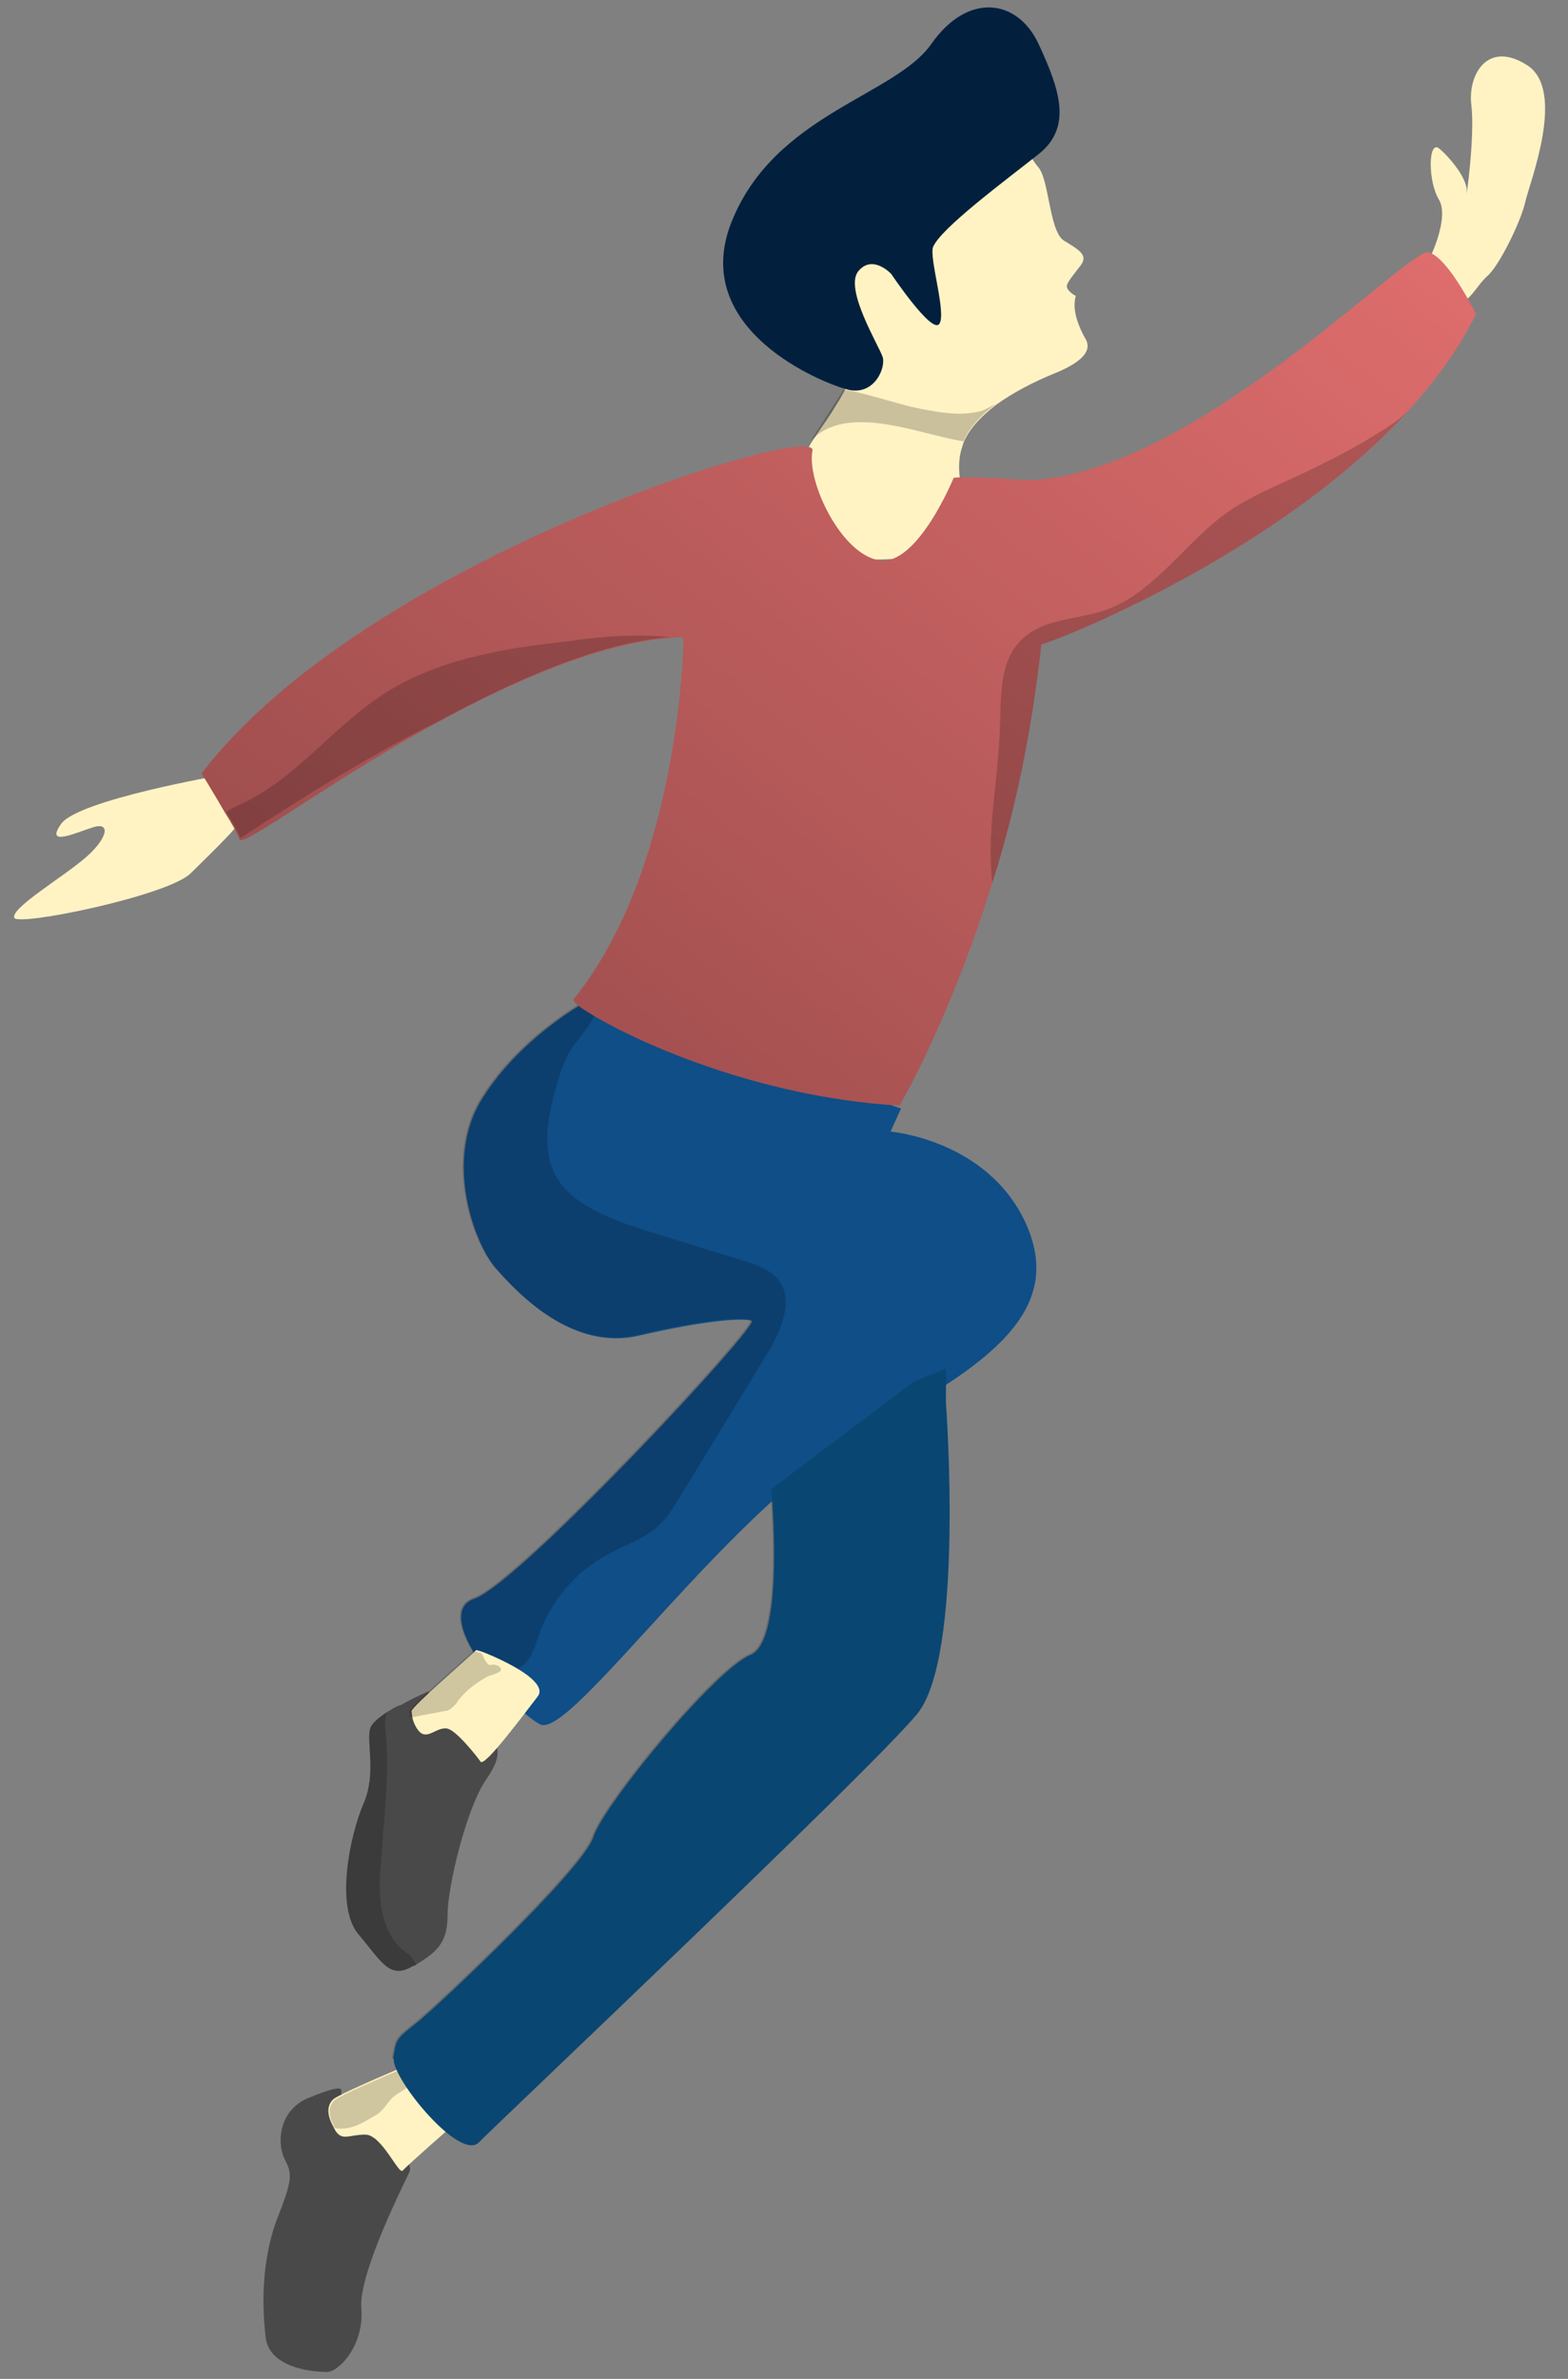 <svg xmlns="http://www.w3.org/2000/svg" xmlns:xlink="http://www.w3.org/1999/xlink" width="219.769" height="333.333" viewBox="0 0 219.769 333.333" fill="none">
<rect x="0" y="0" width="219.769" height="333.333" fill="#808080" stroke="none"/>
<g opacity="0.19">
<path d="M54.97 288.178C55.415 285.508 55.28 285.67 58.518 283.093C61.604 280.534 81.558 261.81 83.01 257.272C84.462 252.735 100.201 233.656 105.066 231.751C109.915 229.703 107.94 208.585 107.94 208.585L108.783 207.9C110.481 209.145 111.963 211.143 112.496 212.966C114.253 219.725 113.1 226.696 110.981 233.35L110.981 233.35C107.544 244.379 101.871 254.811 94.312 263.731C92.561 265.835 90.793 267.796 88.685 269.508C83.895 273.293 77.946 275.186 73.122 278.684C69.866 281.118 67.003 284.231 63.373 286.129C60.755 287.468 57.898 288.109 55.005 288.465C54.987 288.321 54.987 288.321 54.97 288.178Z"   fill="#000000" >
</path>
</g>
<path d="M89.545 187.159C80.229 189.32 72.763 181.373 69.718 177.969C66.52 174.583 62.098 162.485 67.678 153.808C73.24 144.987 82.679 140.05 82.679 140.05L83.476 140.243L126.281 155.33L124.823 158.561C124.823 158.561 138.25 159.673 143.685 171.212C148.95 182.626 140.776 190.313 121.898 200.187L121.898 200.187C103.021 210.061 79.987 243.985 75.677 241.608C73.692 240.544 70.172 237.053 67.736 233.574C64.756 229.435 63.145 225.129 66.559 223.983C72.929 221.748 106.649 185.494 105.361 185.071C104.073 184.648 98.861 184.998 89.545 187.159Z"   fill="#0F4E87" >
</path>
<g opacity="0.19">
<path d="M67.508 153.683C73.07 144.863 82.509 139.926 82.509 139.926L83.306 140.119C83.376 140.691 83.464 141.407 83.247 142.16C82.984 143.791 80.203 146.312 79.483 147.999C78.259 150.619 77.545 153.613 76.965 156.445C76.638 158.81 76.48 161.3 77.387 163.659C79.221 168.519 85.205 170.691 90.358 172.383C94.849 173.72 99.358 175.201 103.85 176.539C105.782 177.173 107.867 177.789 109.143 179.376C111.357 182.301 109.413 186.608 107.481 189.751L107.481 189.751C103.365 196.505 99.249 203.259 95.133 210.012C94.225 211.431 93.47 212.832 92.205 213.859C90.267 215.695 87.58 216.461 85.267 217.762C80.624 220.221 77.122 224.429 75.536 229.129C74.95 230.654 74.552 232.446 73.135 233.492C71.701 234.395 69.669 234.208 68.058 233.679C67.888 233.555 67.736 233.574 67.566 233.449C64.586 229.311 62.975 225.004 66.389 223.858C72.76 221.623 106.479 185.37 105.191 184.947C103.903 184.524 98.691 184.873 89.375 187.034C80.059 189.195 72.593 181.248 69.548 177.844C66.35 174.459 61.928 162.36 67.508 153.683Z"   fill="#000000" >
</path>
</g>
<path d="M30.914 108.627C30.914 108.627 10.941 112.096 8.57 115.439C6.198 118.782 10.725 116.628 13.108 115.899C15.491 115.17 15.146 117.392 12.077 120.094C9.009 122.796 1.514 127.203 1.995 128.597C2.457 129.848 23.561 125.514 26.728 122.364C29.896 119.214 34.75 114.695 34.861 113.083C34.972 111.471 30.914 108.627 30.914 108.627L30.914 108.627Z"   fill="#FFF3C4" >
</path>
<path d="M203.574 42.236C201.454 41.334 200.364 36.237 200.364 36.237L200.364 36.237C200.364 36.237 203.216 30.511 201.664 27.94C200.112 25.37 200.17 19.551 201.716 20.814C203.262 22.077 205.815 25.251 205.552 26.882C205.441 28.494 206.752 19.033 206.224 14.739C205.697 10.444 208.501 5.595 214.035 9.13C219.569 12.664 214.364 25.654 213.767 28.343C213.17 31.032 210.085 37.368 208.398 38.738C206.73 40.251 205.693 43.139 203.574 42.236Z"   fill="#FFF3C4" >
</path>
<path d="M117.773 55.823C119.301 53.165 120.507 50.401 120.003 47.557C119.37 42.404 110.006 30.331 117.32 26.962C124.481 23.613 133.457 17.425 138.317 17.991C143.177 18.556 144.021 21.65 145.467 23.361C147.066 25.054 147.014 32.18 149.052 33.674C151.224 35.005 152.547 35.715 151.488 37.153L151.488 37.153C150.428 38.59 149.333 39.742 149.556 40.296C149.796 40.993 150.78 41.453 150.78 41.453C150.13 43.713 151.529 46.302 151.939 47.123C152.332 47.802 153.966 49.781 147.934 52.265C144.843 53.516 141.938 55.035 139.526 56.785C137.553 58.335 135.902 59.99 135.064 61.982C134.947 62.287 134.848 62.735 134.731 63.04C133.332 68.007 137.519 73.16 132.641 76.229C127.916 79.28 117.809 78.777 115.244 76.767C112.679 74.757 111.701 71.826 112.211 68.421C112.72 65.016 110.665 67.158 113.738 61.985C114.646 60.566 115.706 59.128 116.613 57.709C117 57.08 117.386 56.452 117.773 55.823Z"   fill="#FFF3C4" >
</path>
<path d="M131.642 45.397C130.583 46.835 124.906 38.376 124.906 38.376C124.906 38.376 122.238 35.512 120.236 38.083C118.386 40.635 123.207 48.471 123.705 50.009C124.185 51.403 122.667 55.359 119.025 54.644C115.365 53.785 96.508 46.223 102.533 31.098C108.557 15.973 125.403 13.474 130.532 6.16C135.661 -1.154 142.624 -0.165 145.564 6.158C148.504 12.481 150.356 17.818 145.566 21.603C140.777 25.387 131.852 32 130.78 34.602C130.195 36.126 132.702 43.959 131.642 45.397Z"   fill="#02203D" >
</path>
<path d="M50.237 271.032C46.987 267.217 49.006 257.234 50.932 252.783C52.859 248.333 51.23 243.883 51.933 242.053C52.167 241.443 53.145 240.596 54.293 239.874C54.867 239.513 55.44 239.152 56.032 238.934C56.032 238.934 56.032 238.934 56.184 238.916L56.184 238.916C58.058 237.814 60.119 236.979 60.119 236.979C60.119 236.979 60.037 237.571 59.434 238.952C58.831 240.334 60.904 242.114 62.104 241.821C63.304 241.529 63.709 241.043 66.83 242.549C69.916 243.768 70.888 245.393 68.13 249.364L68.13 249.364C65.372 253.335 62.715 264.414 62.733 268.335C62.733 272.113 61.351 273.445 58.33 275.269C58.195 275.431 58.043 275.45 57.89 275.469C54.582 277.473 53.487 274.847 50.237 271.032Z"   fill="#494949" >
</path>
<path d="M37.241 327.554C36.749 323.546 36.567 317.029 38.774 311.091C41.133 305.134 40.911 304.581 39.886 302.527C38.861 300.473 38.908 295.818 43.165 293.987C43.604 293.788 43.908 293.75 44.195 293.57C47.591 292.281 47.931 292.53 47.849 293.121C47.919 293.694 47.632 293.874 47.632 293.874C47.632 293.874 46.45 298.088 47.756 298.654C49.062 299.221 51.017 297.527 53.137 298.43C55.409 299.313 57.88 303.078 57.412 304.298L57.412 304.298C56.926 305.375 50.199 318.552 50.644 323.438C50.949 327.178 49.169 330.303 47.33 331.691C46.774 332.196 46.031 332.432 45.556 332.345C43.237 332.339 37.733 331.562 37.241 327.554Z"   fill="#494949" >
</path>
<path d="M206.881 44.01C204.534 48.803 201.22 53.278 197.414 57.523C178.753 77.978 147.175 90.138 145.957 90.287C144.576 102.953 142.106 114.3 139.085 123.68C133.113 143.012 126.076 154.92 126.076 154.92C105.997 153.752 88.629 145.713 82.603 141.949C80.94 140.991 80.225 140.206 80.36 140.045C81.168 139.074 81.959 137.959 82.614 137.007C94.67 119.398 95.751 92.964 95.804 89.616C95.786 89.473 95.769 89.33 95.769 89.33C95.142 89.261 94.533 89.336 93.772 89.43C83.823 90.215 71.948 95.451 61.227 101.272C47.467 108.774 35.997 117.302 33.883 117.707C33.73 117.726 33.578 117.744 33.561 117.601L33.561 117.601C33.321 116.904 32.518 115.404 31.564 113.923C29.994 111.21 28.255 108.372 28.255 108.372C51.289 78.226 114.604 58.973 113.878 63.13C113 67.307 117.838 77.756 123.342 78.533C128.676 79.186 133.664 66.949 133.664 66.949C135.948 66.669 143.906 67.29 143.906 67.29C167.024 66.776 197.799 34.227 200.258 35.378C202.969 36.062 206.881 44.01 206.881 44.01L206.881 44.01Z"   fill="url(#linear_fill_0_71)" >
</path>
<g opacity="0.21">
<path d="M139.508 56.641C137.535 58.191 135.884 59.847 135.047 61.839C128.746 60.869 118.604 56.302 113.568 61.861C113.955 61.232 117.854 55.232 118.241 54.603C122.34 55.262 126.087 56.836 130.186 57.495C132.558 57.931 134.912 58.223 137.312 57.638C137.769 57.581 138.63 57.04 139.508 56.641L139.508 56.641Z"   fill="#000000" >
</path>
</g>
<g opacity="0.19">
<path d="M56.544 273.309C57.053 273.682 57.393 273.931 57.75 274.323C57.937 274.591 58.125 274.859 58.33 275.269C58.195 275.431 58.043 275.45 57.89 275.469C54.582 277.473 53.487 274.847 50.237 271.032C46.987 267.217 49.006 257.234 50.932 252.783C52.859 248.333 51.23 243.883 51.933 242.053C52.167 241.443 53.145 240.596 54.293 239.874C53.807 240.951 54 242.526 54.141 243.671C54.445 247.411 54.141 251.227 53.855 255.185C53.626 257.102 53.586 259.287 53.375 261.347L53.375 261.347C53.182 263.55 53.141 265.735 53.539 267.72C53.955 269.849 54.828 271.921 56.544 273.309Z"   fill="#000000" >
</path>
</g>
<g opacity="0.19">
<path d="M56.927 238.679L56.166 238.773C56.166 238.773 56.166 238.773 56.318 238.754L56.318 238.754C56.318 238.754 56.623 238.717 56.927 238.679L56.927 238.679Z"   fill="#000000" >
</path>
</g>
<g opacity="0.19">
<path d="M93.907 89.268C83.958 90.053 72.084 95.289 61.362 101.11C50.436 106.52 39.99 113.325 33.696 117.44C33.456 116.743 32.653 115.243 31.699 113.762C32.407 113.239 33.151 113.002 33.877 112.622C41.477 109.074 46.489 102.065 53.492 97.427C61.069 92.428 70.456 90.84 79.608 89.861C84.31 89.138 89.217 88.827 93.907 89.268L93.907 89.268Z"   fill="#000000" >
</path>
</g>
<g opacity="0.19">
<path d="M172.682 71.313C174.69 70.049 177.02 68.891 179.216 67.895C184.486 65.504 189.738 62.97 194.598 59.758C195.746 59.036 196.589 58.351 197.415 57.523L197.415 57.523C178.754 77.978 147.176 90.138 145.958 90.287C144.577 102.953 142.107 114.3 139.086 123.68C138.225 116.665 139.934 109.19 140.138 102.045C140.337 97.371 139.991 92.037 143.803 89.099C146.754 86.702 150.935 86.77 154.653 85.587C162.072 83.078 166.252 75.59 172.682 71.313Z"   fill="#000000" >
</path>
</g>
<path d="M63.56 297.731L63.56 297.731C63.56 297.731 57.002 303.477 56.463 304.124C55.942 304.915 53.529 299.108 51.211 299.102C48.892 299.096 47.931 300.086 46.959 298.462C46.942 298.318 46.772 298.194 46.754 298.051C45.97 296.694 45.624 295.138 46.737 294.13C47.58 293.445 53.745 290.799 57.124 289.367C58.442 288.769 59.32 288.371 59.32 288.371L62.798 294.047L63.56 297.731Z"   fill="#FFF3C4" >
</path>
<g opacity="0.19">
<path d="M57.458 292.087C56.919 292.734 56.041 293.133 55.332 293.655C54.624 294.178 54.12 295.112 53.429 295.778C53.026 296.264 52.434 296.482 51.86 296.843C50.426 297.745 48.669 298.542 46.924 298.175C46.139 296.819 45.794 295.263 46.906 294.254C47.749 293.569 53.915 290.923 57.294 289.491C57.838 290.151 57.997 291.439 57.458 292.087L57.458 292.087Z"   fill="#000000" >
</path>
</g>
<path d="M67.357 246.843C66.795 246.041 63.867 242.331 62.614 242.195C61.361 242.058 60.418 243.191 59.469 243.017C58.69 242.967 57.888 241.467 57.765 240.465C57.73 240.179 57.695 239.893 57.677 239.749C57.894 238.996 65.16 232.728 66.542 231.396C66.677 231.234 66.829 231.215 66.829 231.215L67.151 231.321C67.133 231.178 77.358 235.153 75.355 237.724L75.355 237.724C73.353 240.295 67.919 247.646 67.357 246.843Z"   fill="#FFF3C4" >
</path>
<g opacity="0.19">
<path d="M57.461 240.502C57.426 240.216 57.391 239.93 57.373 239.787C57.59 239.034 64.856 232.765 66.238 231.433C66.39 231.414 66.695 231.377 66.864 231.501C67.016 231.483 67.186 231.607 67.339 231.588C67.678 231.837 67.713 232.124 67.918 232.534C68.106 232.802 68.311 233.213 68.633 233.318C69.376 233.082 70.513 233.524 70.126 234.152L70.126 234.152C69.857 234.476 68.504 234.787 68.217 234.968C66.63 235.889 65.213 236.935 64.154 238.373C63.902 238.84 63.48 239.182 63.059 239.525C62.772 239.705 62.467 239.742 62.011 239.799C60.658 240.11 59.44 240.259 58.087 240.571C57.935 240.59 57.783 240.608 57.631 240.627C57.631 240.627 57.631 240.627 57.461 240.502Z"   fill="#000000" >
</path>
</g>
<path d="M128.512 240.206C121.779 248.298 69.855 297.394 67.109 300.201C64.497 302.847 55.239 291.633 55.174 288.589C55.157 288.446 55.157 288.446 55.139 288.303C55.584 285.633 55.449 285.795 58.687 283.217C61.773 280.659 81.728 261.934 83.179 257.397C84.631 252.859 100.37 233.781 105.236 231.876C110.084 229.827 108.109 208.71 108.109 208.71L108.952 208.025L128.046 193.62L132.608 191.752L132.608 191.752L132.579 196.551C132.579 196.551 135.246 232.114 128.512 240.206Z"   fill="#0A4672" >
</path>
<defs>
<linearGradient id="linear_fill_0_71" x1="199.695" y1="-9.495" x2="2.609" y2="239.406" gradientUnits="userSpaceOnUse">
<stop offset="0" stop-color="#EB7373"  />
<stop offset="1" stop-color="#763A3A"  />
</linearGradient>
</defs>
</svg>

